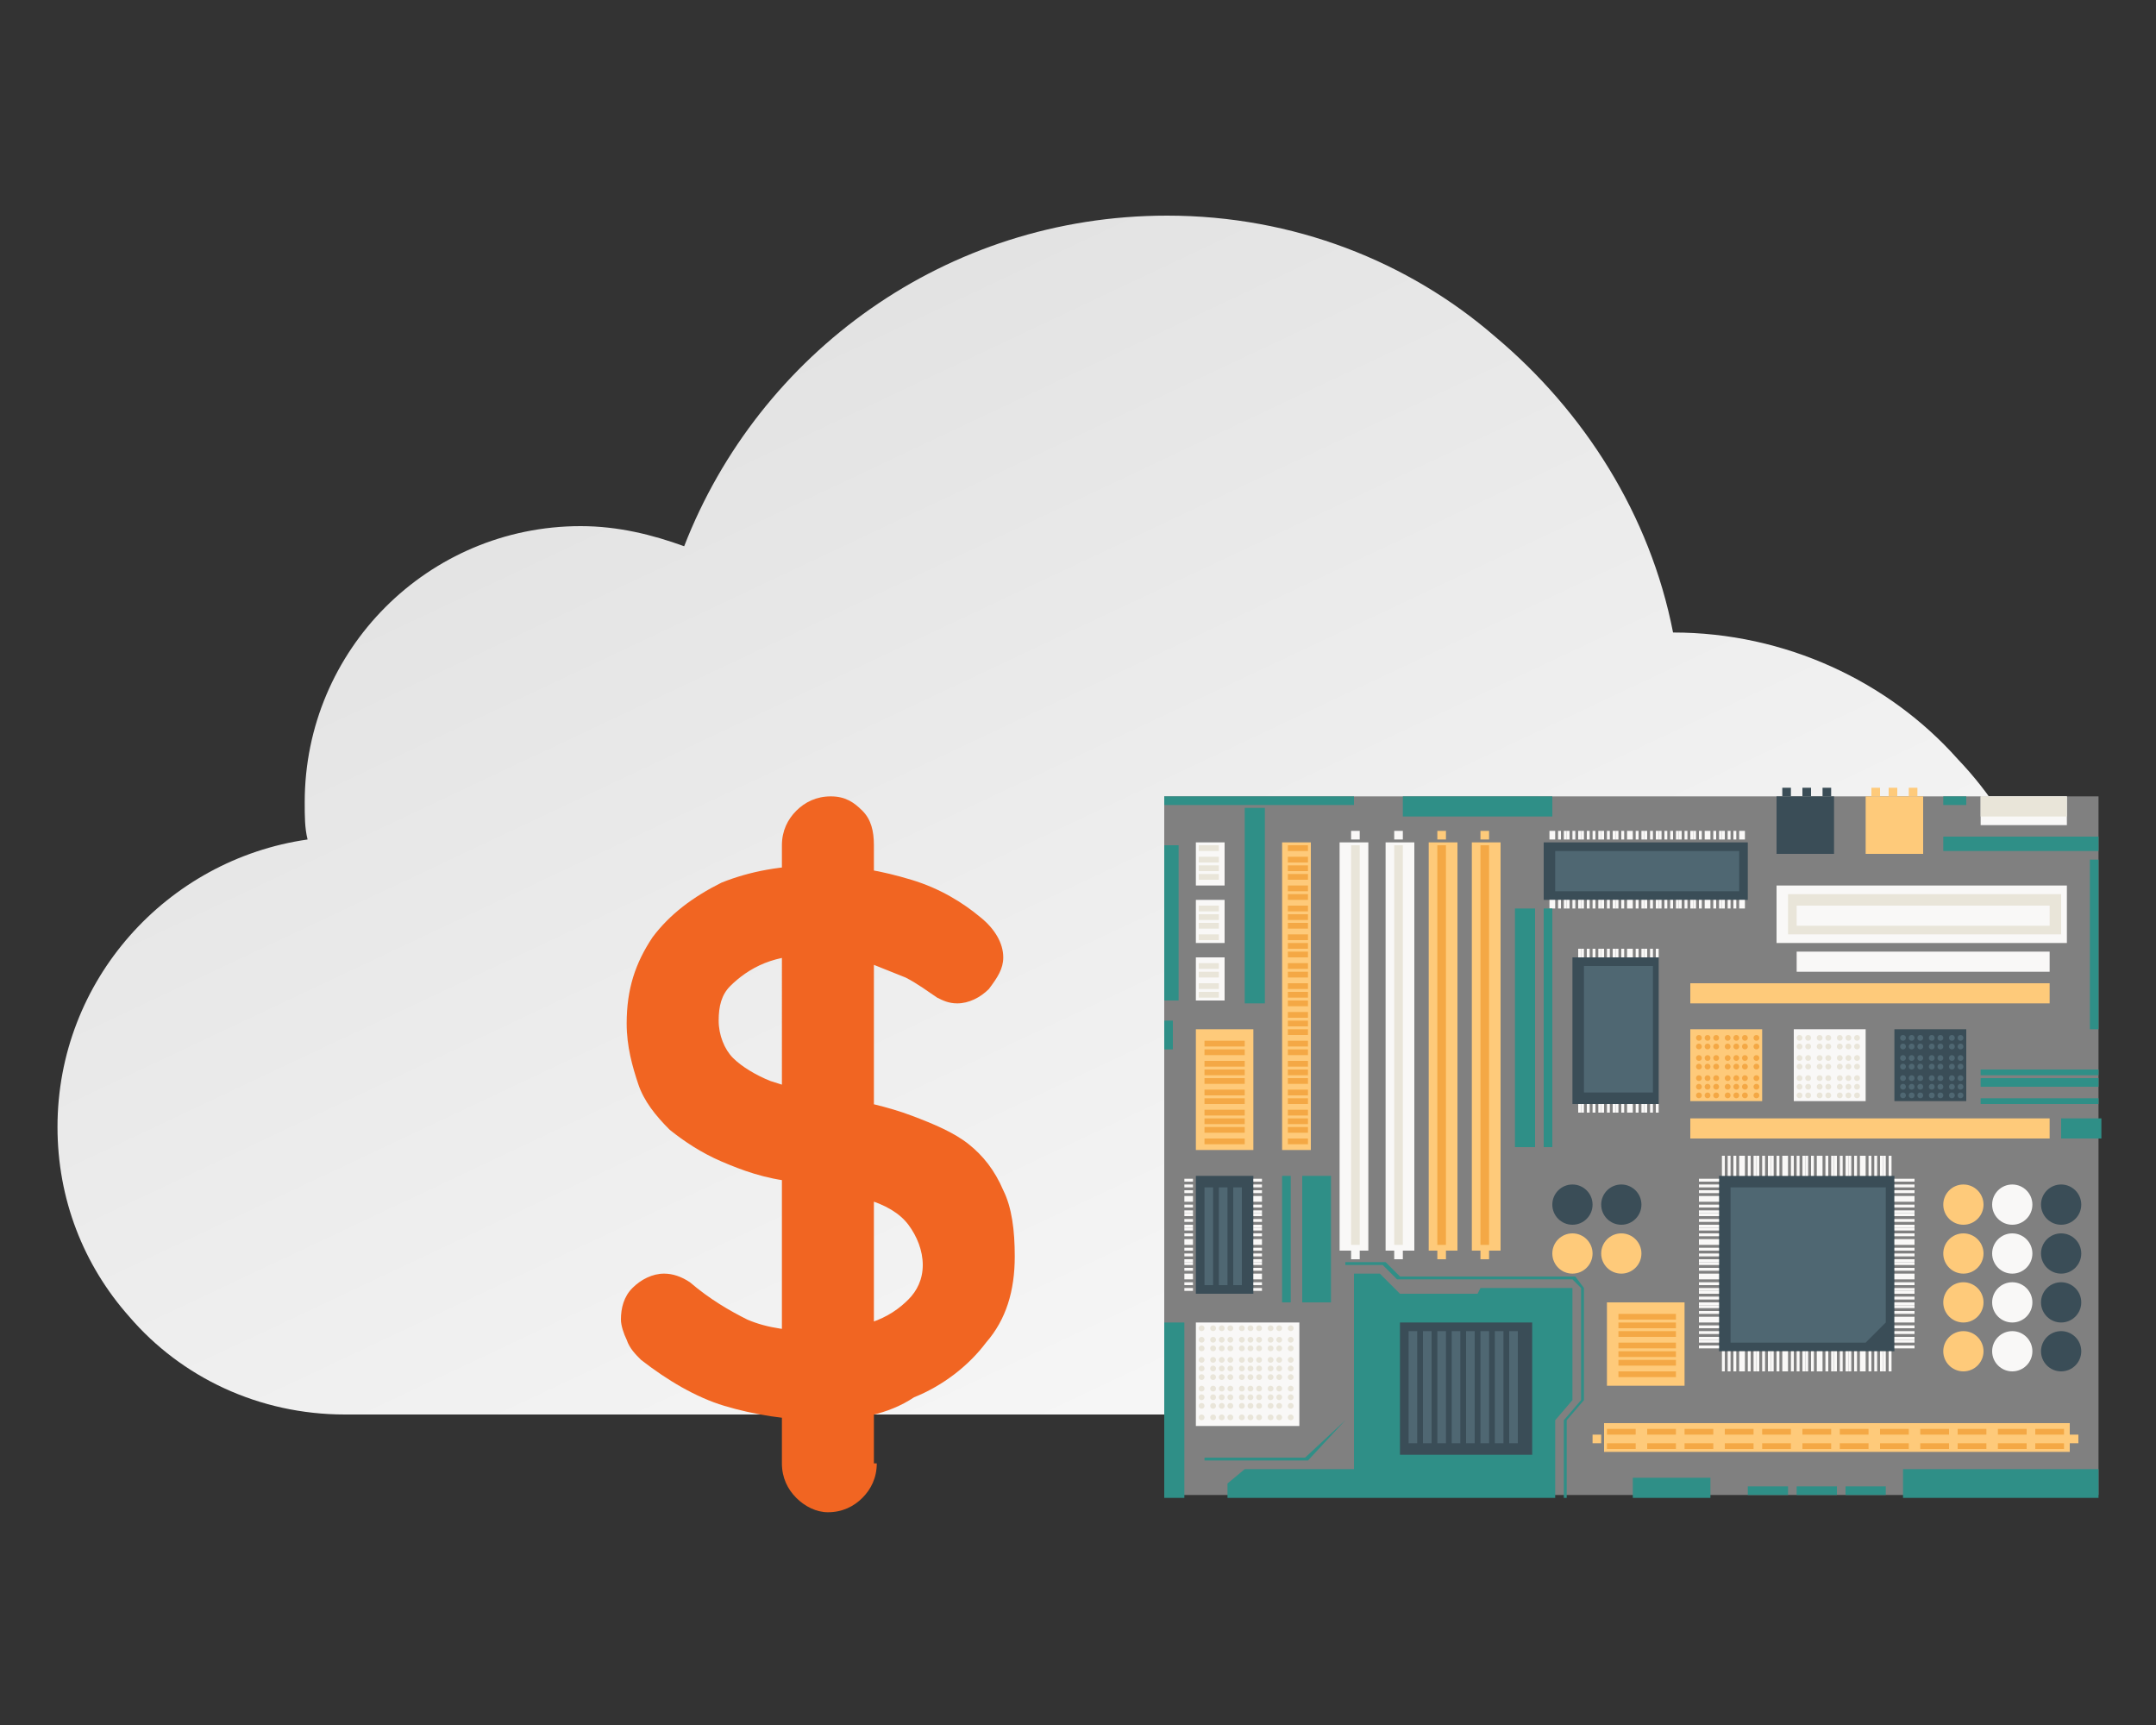 <?xml version="1.0" encoding="utf-8"?>
<!-- Generator: Adobe Illustrator 24.3.0, SVG Export Plug-In . SVG Version: 6.00 Build 0)  -->
<svg version="1.1" id="Layer_1" xmlns="http://www.w3.org/2000/svg" xmlns:xlink="http://www.w3.org/1999/xlink" x="0px" y="0px"
	 viewBox="0 0 75 60" style="enable-background:new 0 0 75 60;" xml:space="preserve">
<rect x="0" y="0" width="75" height="60" fill="#333333" stroke="none"/>
<style type="text/css">
	.st0{fill:url(#SVGID_1_);}
	.st1{fill:#808080;}
	.st2{fill:#3A4D57;}
	.st3{fill:#F9F8F7;}
	.st4{fill:#E9E5D9;}
	.st5{fill:#FECA7A;}
	.st6{fill:#F4A845;}
	.st7{fill:#4F6772;}
	.st8{fill:#2F8F87;}
	.st9{fill:#F16522;}
</style>
<g>
	
		<linearGradient id="SVGID_1_" gradientUnits="userSpaceOnUse" x1="-981.464" y1="-74.549" x2="-916.138" y2="64.047" gradientTransform="matrix(1 0 0 1 965.746 0)">
		<stop  offset="0" style="stop-color:#B3B3B3"/>
		<stop  offset="1" style="stop-color:#FFFFFF"/>
	</linearGradient>
	<path class="st0" d="M58.1,49.2c7.5,0,13.6-6.1,13.6-13.6c0-3.5-1.3-6.8-3.6-9.2c-2.4-2.7-6-4.4-9.9-4.4c-0.8-4.1-3.1-7.7-6.2-10.3
		C49,9.1,45,7.5,40.6,7.5c-7.7,0-14.2,4.8-16.8,11.5c-1.1-0.4-2.3-0.7-3.6-0.7c-5.3,0-9.6,4.3-9.6,9.6c0,0.5,0,0.9,0.1,1.3
		C5.8,29.9,2,34.1,2,39.2c0,2.5,0.9,4.8,2.5,6.6c1.8,2.1,4.5,3.4,7.5,3.4H58.1z"/>
	<g>
		<rect x="40.5" y="27.7" class="st1" width="32.5" height="24.3"/>
		<rect x="41.6" y="40.9" class="st2" width="2" height="4.1"/>
		<rect x="41.6" y="46" class="st3" width="3.6" height="3.6"/>
		<rect x="68.9" y="27.7" class="st3" width="3" height="1"/>
		<rect x="68.9" y="27.7" class="st4" width="3" height="0.7"/>
		<rect x="61.8" y="30.8" class="st3" width="10.1" height="2"/>
		<rect x="62.2" y="31.1" class="st4" width="9.5" height="1.4"/>
		<rect x="62.5" y="31.5" class="st3" width="8.8" height="0.7"/>
		<rect x="62.5" y="33.1" class="st3" width="8.8" height="0.7"/>
		<rect x="58.8" y="34.2" class="st5" width="12.5" height="0.7"/>
		<rect x="58.8" y="38.9" class="st5" width="12.5" height="0.7"/>
		<rect x="59.8" y="40.9" class="st2" width="6.1" height="6.1"/>
		<g>
			<rect x="41.6" y="29.3" class="st3" width="1" height="1.5"/>
			<rect x="41.7" y="29.4" class="st4" width="0.7" height="0.2"/>
			<rect x="41.7" y="29.8" class="st4" width="0.7" height="0.2"/>
			<rect x="41.7" y="30.4" class="st4" width="0.7" height="0.2"/>
			<rect x="41.7" y="30.1" class="st4" width="0.7" height="0.2"/>
		</g>
		<g>
			<rect x="41.6" y="31.3" class="st3" width="1" height="1.5"/>
			<rect x="41.7" y="31.5" class="st4" width="0.7" height="0.2"/>
			<rect x="41.7" y="31.8" class="st4" width="0.7" height="0.2"/>
			<rect x="41.7" y="32.5" class="st4" width="0.7" height="0.2"/>
			<rect x="41.7" y="32.1" class="st4" width="0.7" height="0.2"/>
		</g>
		<g>
			<rect x="41.6" y="33.3" class="st3" width="1" height="1.5"/>
			<rect x="41.7" y="33.5" class="st4" width="0.7" height="0.2"/>
			<rect x="41.7" y="33.8" class="st4" width="0.7" height="0.2"/>
			<rect x="41.7" y="34.5" class="st4" width="0.7" height="0.2"/>
			<rect x="41.7" y="34.2" class="st4" width="0.7" height="0.2"/>
		</g>
		<g>
			<rect x="44.6" y="29.3" class="st5" width="1" height="10.7"/>
			<rect x="44.8" y="29.4" class="st6" width="0.7" height="0.2"/>
			<rect x="44.8" y="29.8" class="st6" width="0.7" height="0.2"/>
			<rect x="44.8" y="30.1" class="st6" width="0.7" height="0.2"/>
			<rect x="44.8" y="30.4" class="st6" width="0.7" height="0.2"/>
			<rect x="44.8" y="30.8" class="st6" width="0.7" height="0.2"/>
			<rect x="44.8" y="31.1" class="st6" width="0.7" height="0.2"/>
			<rect x="44.8" y="31.5" class="st6" width="0.7" height="0.2"/>
			<rect x="44.8" y="31.8" class="st6" width="0.7" height="0.2"/>
			<rect x="44.8" y="32.1" class="st6" width="0.7" height="0.2"/>
			<rect x="44.8" y="32.5" class="st6" width="0.7" height="0.2"/>
			<rect x="44.8" y="32.8" class="st6" width="0.7" height="0.2"/>
			<rect x="44.8" y="33.1" class="st6" width="0.7" height="0.2"/>
			<rect x="44.8" y="33.5" class="st6" width="0.7" height="0.2"/>
			<rect x="44.8" y="33.8" class="st6" width="0.7" height="0.2"/>
			<rect x="44.8" y="34.2" class="st6" width="0.7" height="0.2"/>
			<rect x="44.8" y="34.5" class="st6" width="0.7" height="0.2"/>
			<rect x="44.8" y="34.8" class="st6" width="0.7" height="0.2"/>
			<rect x="44.8" y="35.2" class="st6" width="0.7" height="0.2"/>
			<rect x="44.8" y="35.5" class="st6" width="0.7" height="0.2"/>
			<rect x="44.8" y="35.8" class="st6" width="0.7" height="0.2"/>
			<rect x="44.8" y="36.2" class="st6" width="0.7" height="0.2"/>
			<rect x="44.8" y="36.5" class="st6" width="0.7" height="0.2"/>
			<rect x="44.8" y="36.9" class="st6" width="0.7" height="0.2"/>
			<rect x="44.8" y="37.2" class="st6" width="0.7" height="0.2"/>
			<rect x="44.8" y="37.5" class="st6" width="0.7" height="0.2"/>
			<rect x="44.8" y="37.9" class="st6" width="0.7" height="0.2"/>
			<rect x="44.8" y="38.2" class="st6" width="0.7" height="0.2"/>
			<rect x="44.8" y="38.6" class="st6" width="0.7" height="0.2"/>
			<rect x="44.8" y="38.9" class="st6" width="0.7" height="0.2"/>
			<rect x="44.8" y="39.2" class="st6" width="0.7" height="0.2"/>
			<rect x="44.8" y="39.6" class="st6" width="0.7" height="0.2"/>
		</g>
		<g>
			<rect x="46.6" y="29.3" class="st3" width="1" height="14.2"/>
			<rect x="47" y="29.4" class="st4" width="0.3" height="13.9"/>
			<rect x="47" y="28.9" class="st3" width="0.3" height="0.3"/>
			<rect x="47" y="43.5" class="st3" width="0.3" height="0.3"/>
		</g>
		<g>
			<rect x="48.2" y="29.3" class="st3" width="1" height="14.2"/>
			<rect x="48.5" y="29.4" class="st4" width="0.3" height="13.9"/>
			<rect x="48.5" y="28.9" class="st3" width="0.3" height="0.3"/>
			<rect x="48.5" y="43.5" class="st3" width="0.3" height="0.3"/>
		</g>
		<g>
			<rect x="49.7" y="29.3" class="st5" width="1" height="14.2"/>
			<rect x="50" y="29.4" class="st6" width="0.3" height="13.9"/>
			<rect x="50" y="28.9" class="st5" width="0.3" height="0.3"/>
			<rect x="50" y="43.5" class="st5" width="0.3" height="0.3"/>
		</g>
		<g>
			<rect x="51.2" y="29.3" class="st5" width="1" height="14.2"/>
			<rect x="51.5" y="29.4" class="st6" width="0.3" height="13.9"/>
			<rect x="51.5" y="28.9" class="st5" width="0.3" height="0.3"/>
			<rect x="51.5" y="43.5" class="st5" width="0.3" height="0.3"/>
		</g>
		<g>
			<rect x="53.7" y="29.3" class="st2" width="7.1" height="2"/>
			<rect x="54.1" y="29.6" class="st7" width="6.4" height="1.4"/>
			<g>
				<rect x="53.9" y="28.9" class="st3" width="0.1" height="0.3"/>
			</g>
			<g>
				<rect x="54" y="28.9" class="st3" width="0.1" height="0.3"/>
			</g>
			<g>
				<rect x="54.2" y="28.9" class="st3" width="0.1" height="0.3"/>
			</g>
			<g>
				<rect x="54.4" y="28.9" class="st3" width="0.1" height="0.3"/>
			</g>
			<g>
				<rect x="54.5" y="28.9" class="st3" width="0.1" height="0.3"/>
			</g>
			<g>
				<rect x="54.7" y="28.9" class="st3" width="0.1" height="0.3"/>
			</g>
			<g>
				<rect x="54.9" y="28.9" class="st3" width="0.1" height="0.3"/>
			</g>
			<g>
				<rect x="55" y="28.9" class="st3" width="0.1" height="0.3"/>
			</g>
			<g>
				<rect x="55.2" y="28.9" class="st3" width="0.1" height="0.3"/>
			</g>
			<g>
				<rect x="55.4" y="28.9" class="st3" width="0.1" height="0.3"/>
			</g>
			<g>
				<rect x="55.6" y="28.9" class="st3" width="0.1" height="0.3"/>
			</g>
			<g>
				<rect x="55.7" y="28.9" class="st3" width="0.1" height="0.3"/>
			</g>
			<g>
				<rect x="55.9" y="28.9" class="st3" width="0.1" height="0.3"/>
			</g>
			<g>
				<rect x="56.1" y="28.9" class="st3" width="0.1" height="0.3"/>
			</g>
			<g>
				<rect x="56.2" y="28.9" class="st3" width="0.1" height="0.3"/>
			</g>
			<g>
				<rect x="56.4" y="28.9" class="st3" width="0.1" height="0.3"/>
			</g>
			<g>
				<rect x="56.6" y="28.9" class="st3" width="0.1" height="0.3"/>
			</g>
			<g>
				<rect x="56.7" y="28.9" class="st3" width="0.1" height="0.3"/>
			</g>
			<g>
				<rect x="56.9" y="28.9" class="st3" width="0.1" height="0.3"/>
			</g>
			<g>
				<rect x="57.1" y="28.9" class="st3" width="0.1" height="0.3"/>
			</g>
			<g>
				<rect x="57.2" y="28.9" class="st3" width="0.1" height="0.3"/>
			</g>
			<g>
				<rect x="57.4" y="28.9" class="st3" width="0.1" height="0.3"/>
			</g>
			<g>
				<rect x="57.6" y="28.9" class="st3" width="0.1" height="0.3"/>
			</g>
			<g>
				<rect x="57.7" y="28.9" class="st3" width="0.1" height="0.3"/>
			</g>
			<g>
				<rect x="57.9" y="28.9" class="st3" width="0.1" height="0.3"/>
			</g>
			<g>
				<rect x="58.1" y="28.9" class="st3" width="0.1" height="0.3"/>
			</g>
			<g>
				<rect x="58.3" y="28.9" class="st3" width="0.1" height="0.3"/>
			</g>
			<g>
				<rect x="58.4" y="28.9" class="st3" width="0.1" height="0.3"/>
			</g>
			<g>
				<rect x="58.6" y="28.9" class="st3" width="0.1" height="0.3"/>
			</g>
			<g>
				<rect x="58.8" y="28.9" class="st3" width="0.1" height="0.3"/>
			</g>
			<g>
				<rect x="58.9" y="28.9" class="st3" width="0.1" height="0.3"/>
			</g>
			<g>
				<rect x="59.1" y="28.9" class="st3" width="0.1" height="0.3"/>
			</g>
			<g>
				<rect x="59.3" y="28.9" class="st3" width="0.1" height="0.3"/>
			</g>
			<g>
				<rect x="59.4" y="28.9" class="st3" width="0.1" height="0.3"/>
			</g>
			<g>
				<rect x="59.6" y="28.9" class="st3" width="0.1" height="0.3"/>
			</g>
			<g>
				<rect x="59.8" y="28.9" class="st3" width="0.1" height="0.3"/>
			</g>
			<g>
				<rect x="59.9" y="28.9" class="st3" width="0.1" height="0.3"/>
			</g>
			<g>
				<rect x="60.1" y="28.9" class="st3" width="0.1" height="0.3"/>
			</g>
			<g>
				<rect x="60.3" y="28.9" class="st3" width="0.1" height="0.3"/>
			</g>
			<g>
				<rect x="60.5" y="28.9" class="st3" width="0.1" height="0.3"/>
			</g>
			<g>
				<rect x="60.6" y="28.9" class="st3" width="0.1" height="0.3"/>
			</g>
			<g>
				<rect x="53.9" y="31.3" class="st3" width="0.1" height="0.3"/>
			</g>
			<g>
				<rect x="54" y="31.3" class="st3" width="0.1" height="0.3"/>
			</g>
			<g>
				<rect x="54.2" y="31.3" class="st3" width="0.1" height="0.3"/>
			</g>
			<g>
				<rect x="54.4" y="31.3" class="st3" width="0.1" height="0.3"/>
			</g>
			<g>
				<rect x="54.5" y="31.3" class="st3" width="0.1" height="0.3"/>
			</g>
			<g>
				<rect x="54.7" y="31.3" class="st3" width="0.1" height="0.3"/>
			</g>
			<g>
				<rect x="54.9" y="31.3" class="st3" width="0.1" height="0.3"/>
			</g>
			<g>
				<rect x="55" y="31.3" class="st3" width="0.1" height="0.3"/>
			</g>
			<g>
				<rect x="55.2" y="31.3" class="st3" width="0.1" height="0.3"/>
			</g>
			<g>
				<rect x="55.4" y="31.3" class="st3" width="0.1" height="0.3"/>
			</g>
			<g>
				<rect x="55.6" y="31.3" class="st3" width="0.1" height="0.3"/>
			</g>
			<g>
				<rect x="55.7" y="31.3" class="st3" width="0.1" height="0.3"/>
			</g>
			<g>
				<rect x="55.9" y="31.3" class="st3" width="0.1" height="0.3"/>
			</g>
			<g>
				<rect x="56.1" y="31.3" class="st3" width="0.1" height="0.3"/>
			</g>
			<g>
				<rect x="56.2" y="31.3" class="st3" width="0.1" height="0.3"/>
			</g>
			<g>
				<rect x="56.4" y="31.3" class="st3" width="0.1" height="0.3"/>
			</g>
			<g>
				<rect x="56.6" y="31.3" class="st3" width="0.1" height="0.3"/>
			</g>
			<g>
				<rect x="56.7" y="31.3" class="st3" width="0.1" height="0.3"/>
			</g>
			<g>
				<rect x="56.9" y="31.3" class="st3" width="0.1" height="0.3"/>
			</g>
			<g>
				<rect x="57.1" y="31.3" class="st3" width="0.1" height="0.3"/>
			</g>
			<g>
				<rect x="57.2" y="31.3" class="st3" width="0.1" height="0.3"/>
			</g>
			<g>
				<rect x="57.4" y="31.3" class="st3" width="0.1" height="0.3"/>
			</g>
			<g>
				<rect x="57.6" y="31.3" class="st3" width="0.1" height="0.3"/>
			</g>
			<g>
				<rect x="57.7" y="31.3" class="st3" width="0.1" height="0.3"/>
			</g>
			<g>
				<rect x="57.9" y="31.3" class="st3" width="0.1" height="0.3"/>
			</g>
			<g>
				<rect x="58.1" y="31.3" class="st3" width="0.1" height="0.3"/>
			</g>
			<g>
				<rect x="58.3" y="31.3" class="st3" width="0.1" height="0.3"/>
			</g>
			<g>
				<rect x="58.4" y="31.3" class="st3" width="0.1" height="0.3"/>
			</g>
			<g>
				<rect x="58.6" y="31.3" class="st3" width="0.1" height="0.3"/>
			</g>
			<g>
				<rect x="58.8" y="31.3" class="st3" width="0.1" height="0.3"/>
			</g>
			<g>
				<rect x="58.9" y="31.3" class="st3" width="0.1" height="0.3"/>
			</g>
			<g>
				<rect x="59.1" y="31.3" class="st3" width="0.1" height="0.3"/>
			</g>
			<g>
				<rect x="59.3" y="31.3" class="st3" width="0.1" height="0.3"/>
			</g>
			<g>
				<rect x="59.4" y="31.3" class="st3" width="0.1" height="0.3"/>
			</g>
			<g>
				<rect x="59.6" y="31.3" class="st3" width="0.1" height="0.3"/>
			</g>
			<g>
				<rect x="59.8" y="31.3" class="st3" width="0.1" height="0.3"/>
			</g>
			<g>
				<rect x="59.9" y="31.3" class="st3" width="0.1" height="0.3"/>
			</g>
			<g>
				<rect x="60.1" y="31.3" class="st3" width="0.1" height="0.3"/>
			</g>
			<g>
				<rect x="60.3" y="31.3" class="st3" width="0.1" height="0.3"/>
			</g>
			<g>
				<rect x="60.5" y="31.3" class="st3" width="0.1" height="0.3"/>
			</g>
			<g>
				<rect x="60.6" y="31.3" class="st3" width="0.1" height="0.3"/>
			</g>
		</g>
		<g>
			<rect x="54.7" y="33.3" class="st2" width="3" height="5.1"/>
			<rect x="55.1" y="33.6" class="st7" width="2.4" height="4.4"/>
			<g>
				<rect x="54.9" y="33" class="st3" width="0.1" height="0.3"/>
			</g>
			<g>
				<rect x="55" y="33" class="st3" width="0.1" height="0.3"/>
			</g>
			<g>
				<rect x="55.2" y="33" class="st3" width="0.1" height="0.3"/>
			</g>
			<g>
				<rect x="55.4" y="33" class="st3" width="0.1" height="0.3"/>
			</g>
			<g>
				<rect x="55.6" y="33" class="st3" width="0.1" height="0.3"/>
			</g>
			<g>
				<rect x="55.7" y="33" class="st3" width="0.1" height="0.3"/>
			</g>
			<g>
				<rect x="55.9" y="33" class="st3" width="0.1" height="0.3"/>
			</g>
			<g>
				<rect x="56.1" y="33" class="st3" width="0.1" height="0.3"/>
			</g>
			<g>
				<rect x="56.2" y="33" class="st3" width="0.1" height="0.3"/>
			</g>
			<g>
				<rect x="56.4" y="33" class="st3" width="0.1" height="0.3"/>
			</g>
			<g>
				<rect x="56.6" y="33" class="st3" width="0.1" height="0.3"/>
			</g>
			<g>
				<rect x="56.7" y="33" class="st3" width="0.1" height="0.3"/>
			</g>
			<g>
				<rect x="56.9" y="33" class="st3" width="0.1" height="0.3"/>
			</g>
			<g>
				<rect x="57.1" y="33" class="st3" width="0.1" height="0.3"/>
			</g>
			<g>
				<rect x="57.2" y="33" class="st3" width="0.1" height="0.3"/>
			</g>
			<g>
				<rect x="57.4" y="33" class="st3" width="0.1" height="0.3"/>
			</g>
			<g>
				<rect x="57.6" y="33" class="st3" width="0.1" height="0.3"/>
			</g>
			<g>
				<rect x="54.9" y="38.4" class="st3" width="0.1" height="0.3"/>
			</g>
			<g>
				<rect x="55" y="38.4" class="st3" width="0.1" height="0.3"/>
			</g>
			<g>
				<rect x="55.2" y="38.4" class="st3" width="0.1" height="0.3"/>
			</g>
			<g>
				<rect x="55.4" y="38.4" class="st3" width="0.1" height="0.3"/>
			</g>
			<g>
				<rect x="55.6" y="38.4" class="st3" width="0.1" height="0.3"/>
			</g>
			<g>
				<rect x="55.7" y="38.4" class="st3" width="0.1" height="0.3"/>
			</g>
			<g>
				<rect x="55.9" y="38.4" class="st3" width="0.1" height="0.3"/>
			</g>
			<g>
				<rect x="56.1" y="38.4" class="st3" width="0.1" height="0.3"/>
			</g>
			<g>
				<rect x="56.2" y="38.4" class="st3" width="0.1" height="0.3"/>
			</g>
			<g>
				<rect x="56.4" y="38.4" class="st3" width="0.1" height="0.3"/>
			</g>
			<g>
				<rect x="56.6" y="38.4" class="st3" width="0.1" height="0.3"/>
			</g>
			<g>
				<rect x="56.7" y="38.4" class="st3" width="0.1" height="0.3"/>
			</g>
			<g>
				<rect x="56.9" y="38.4" class="st3" width="0.1" height="0.3"/>
			</g>
			<g>
				<rect x="57.1" y="38.4" class="st3" width="0.1" height="0.3"/>
			</g>
			<g>
				<rect x="57.2" y="38.4" class="st3" width="0.1" height="0.3"/>
			</g>
			<g>
				<rect x="57.4" y="38.4" class="st3" width="0.1" height="0.3"/>
			</g>
			<g>
				<rect x="57.6" y="38.4" class="st3" width="0.1" height="0.3"/>
			</g>
		</g>
		<g>
			<rect x="58.8" y="35.8" class="st5" width="2.5" height="2.5"/>
			<circle class="st6" cx="59.1" cy="36.1" r="0.1"/>
			<circle class="st6" cx="59.4" cy="36.1" r="0.1"/>
			<circle class="st6" cx="59.7" cy="36.1" r="0.1"/>
			<circle class="st6" cx="60.1" cy="36.1" r="0.1"/>
			<circle class="st6" cx="60.4" cy="36.1" r="0.1"/>
			<circle class="st6" cx="60.7" cy="36.1" r="0.1"/>
			<circle class="st6" cx="61.1" cy="36.1" r="0.1"/>
			<circle class="st6" cx="59.1" cy="36.4" r="0.1"/>
			<circle class="st6" cx="59.4" cy="36.4" r="0.1"/>
			<circle class="st6" cx="59.7" cy="36.4" r="0.1"/>
			<circle class="st6" cx="60.1" cy="36.4" r="0.1"/>
			<circle class="st6" cx="60.4" cy="36.4" r="0.1"/>
			<circle class="st6" cx="60.7" cy="36.4" r="0.1"/>
			<circle class="st6" cx="61.1" cy="36.4" r="0.1"/>
			<circle class="st6" cx="59.1" cy="36.8" r="0.1"/>
			<circle class="st6" cx="59.4" cy="36.8" r="0.1"/>
			<circle class="st6" cx="59.7" cy="36.8" r="0.1"/>
			<circle class="st6" cx="60.1" cy="36.8" r="0.1"/>
			<circle class="st6" cx="60.4" cy="36.8" r="0.1"/>
			<circle class="st6" cx="60.7" cy="36.8" r="0.1"/>
			<circle class="st6" cx="61.1" cy="36.8" r="0.1"/>
			<circle class="st6" cx="59.1" cy="37.1" r="0.1"/>
			<circle class="st6" cx="59.4" cy="37.1" r="0.1"/>
			<circle class="st6" cx="59.7" cy="37.1" r="0.1"/>
			<circle class="st6" cx="60.1" cy="37.1" r="0.1"/>
			<circle class="st6" cx="60.4" cy="37.1" r="0.1"/>
			<circle class="st6" cx="60.7" cy="37.1" r="0.1"/>
			<circle class="st6" cx="61.1" cy="37.1" r="0.1"/>
			<circle class="st6" cx="59.1" cy="37.5" r="0.1"/>
			<circle class="st6" cx="59.4" cy="37.5" r="0.1"/>
			<circle class="st6" cx="59.7" cy="37.5" r="0.1"/>
			<circle class="st6" cx="60.1" cy="37.5" r="0.1"/>
			<circle class="st6" cx="60.4" cy="37.5" r="0.1"/>
			<circle class="st6" cx="60.7" cy="37.5" r="0.1"/>
			<circle class="st6" cx="61.1" cy="37.5" r="0.1"/>
			<circle class="st6" cx="59.1" cy="37.8" r="0.1"/>
			<circle class="st6" cx="59.4" cy="37.8" r="0.1"/>
			<circle class="st6" cx="59.7" cy="37.8" r="0.1"/>
			<circle class="st6" cx="60.1" cy="37.8" r="0.1"/>
			<circle class="st6" cx="60.4" cy="37.8" r="0.1"/>
			<circle class="st6" cx="60.7" cy="37.8" r="0.1"/>
			<circle class="st6" cx="61.1" cy="37.8" r="0.1"/>
			<circle class="st6" cx="59.1" cy="38.1" r="0.1"/>
			<circle class="st6" cx="59.4" cy="38.1" r="0.1"/>
			<circle class="st6" cx="59.7" cy="38.1" r="0.1"/>
			<circle class="st6" cx="60.1" cy="38.1" r="0.1"/>
			<circle class="st6" cx="60.4" cy="38.1" r="0.1"/>
			<circle class="st6" cx="60.7" cy="38.1" r="0.1"/>
			<circle class="st6" cx="61.1" cy="38.1" r="0.1"/>
		</g>
		<g>
			<rect x="62.4" y="35.8" class="st3" width="2.5" height="2.5"/>
			<circle class="st4" cx="62.6" cy="36.1" r="0.1"/>
			<circle class="st4" cx="62.9" cy="36.1" r="0.1"/>
			<circle class="st4" cx="63.3" cy="36.1" r="0.1"/>
			<circle class="st4" cx="63.6" cy="36.1" r="0.1"/>
			<circle class="st4" cx="64" cy="36.1" r="0.1"/>
			<circle class="st4" cx="64.3" cy="36.1" r="0.1"/>
			<circle class="st4" cx="64.6" cy="36.1" r="0.1"/>
			<circle class="st4" cx="62.6" cy="36.4" r="0.1"/>
			<circle class="st4" cx="62.9" cy="36.4" r="0.1"/>
			<circle class="st4" cx="63.3" cy="36.4" r="0.1"/>
			<circle class="st4" cx="63.6" cy="36.4" r="0.1"/>
			<circle class="st4" cx="64" cy="36.4" r="0.1"/>
			<circle class="st4" cx="64.3" cy="36.4" r="0.1"/>
			<circle class="st4" cx="64.6" cy="36.4" r="0.1"/>
			<circle class="st4" cx="62.6" cy="36.8" r="0.1"/>
			<circle class="st4" cx="62.9" cy="36.8" r="0.1"/>
			<circle class="st4" cx="63.3" cy="36.8" r="0.1"/>
			<circle class="st4" cx="63.6" cy="36.8" r="0.1"/>
			<circle class="st4" cx="64" cy="36.8" r="0.1"/>
			<circle class="st4" cx="64.3" cy="36.8" r="0.1"/>
			<circle class="st4" cx="64.6" cy="36.8" r="0.1"/>
			<circle class="st4" cx="62.6" cy="37.1" r="0.1"/>
			<circle class="st4" cx="62.9" cy="37.1" r="0.1"/>
			<circle class="st4" cx="63.3" cy="37.1" r="0.1"/>
			<circle class="st4" cx="63.6" cy="37.1" r="0.1"/>
			<circle class="st4" cx="64" cy="37.1" r="0.1"/>
			<circle class="st4" cx="64.3" cy="37.1" r="0.1"/>
			<circle class="st4" cx="64.6" cy="37.1" r="0.1"/>
			<circle class="st4" cx="62.6" cy="37.5" r="0.1"/>
			<circle class="st4" cx="62.9" cy="37.5" r="0.1"/>
			<circle class="st4" cx="63.3" cy="37.5" r="0.1"/>
			<circle class="st4" cx="63.6" cy="37.5" r="0.1"/>
			<circle class="st4" cx="64" cy="37.5" r="0.1"/>
			<circle class="st4" cx="64.3" cy="37.5" r="0.1"/>
			<circle class="st4" cx="64.6" cy="37.5" r="0.1"/>
			<circle class="st4" cx="62.6" cy="37.8" r="0.1"/>
			<circle class="st4" cx="62.9" cy="37.8" r="0.1"/>
			<circle class="st4" cx="63.3" cy="37.8" r="0.1"/>
			<circle class="st4" cx="63.6" cy="37.8" r="0.1"/>
			<circle class="st4" cx="64" cy="37.8" r="0.1"/>
			<circle class="st4" cx="64.3" cy="37.8" r="0.1"/>
			<circle class="st4" cx="64.6" cy="37.8" r="0.1"/>
			<circle class="st4" cx="62.6" cy="38.1" r="0.1"/>
			<circle class="st4" cx="62.9" cy="38.1" r="0.1"/>
			<circle class="st4" cx="63.3" cy="38.1" r="0.1"/>
			<circle class="st4" cx="63.6" cy="38.1" r="0.1"/>
			<circle class="st4" cx="64" cy="38.1" r="0.1"/>
			<circle class="st4" cx="64.3" cy="38.1" r="0.1"/>
			<circle class="st4" cx="64.6" cy="38.1" r="0.1"/>
		</g>
		<g>
			<rect x="65.9" y="35.8" class="st2" width="2.5" height="2.5"/>
			<circle class="st7" cx="66.2" cy="36.1" r="0.1"/>
			<circle class="st7" cx="66.5" cy="36.1" r="0.1"/>
			<circle class="st7" cx="66.8" cy="36.1" r="0.1"/>
			<circle class="st7" cx="67.2" cy="36.1" r="0.1"/>
			<circle class="st7" cx="67.5" cy="36.1" r="0.1"/>
			<circle class="st7" cx="67.9" cy="36.1" r="0.1"/>
			<circle class="st7" cx="68.2" cy="36.1" r="0.1"/>
			<circle class="st7" cx="66.2" cy="36.4" r="0.1"/>
			<circle class="st7" cx="66.5" cy="36.4" r="0.1"/>
			<circle class="st7" cx="66.8" cy="36.4" r="0.1"/>
			<circle class="st7" cx="67.2" cy="36.4" r="0.1"/>
			<circle class="st7" cx="67.5" cy="36.4" r="0.1"/>
			<circle class="st7" cx="67.9" cy="36.4" r="0.1"/>
			<circle class="st7" cx="68.2" cy="36.4" r="0.1"/>
			<circle class="st7" cx="66.2" cy="36.8" r="0.1"/>
			<circle class="st7" cx="66.5" cy="36.8" r="0.1"/>
			<circle class="st7" cx="66.8" cy="36.8" r="0.1"/>
			<circle class="st7" cx="67.2" cy="36.8" r="0.1"/>
			<circle class="st7" cx="67.5" cy="36.8" r="0.1"/>
			<circle class="st7" cx="67.9" cy="36.8" r="0.1"/>
			<circle class="st7" cx="68.2" cy="36.8" r="0.1"/>
			<circle class="st7" cx="66.2" cy="37.1" r="0.1"/>
			<circle class="st7" cx="66.5" cy="37.1" r="0.1"/>
			<circle class="st7" cx="66.8" cy="37.1" r="0.1"/>
			<circle class="st7" cx="67.2" cy="37.1" r="0.1"/>
			<circle class="st7" cx="67.5" cy="37.1" r="0.1"/>
			<circle class="st7" cx="67.9" cy="37.1" r="0.1"/>
			<circle class="st7" cx="68.2" cy="37.1" r="0.1"/>
			<circle class="st7" cx="66.2" cy="37.5" r="0.1"/>
			<circle class="st7" cx="66.5" cy="37.5" r="0.1"/>
			<circle class="st7" cx="66.8" cy="37.5" r="0.1"/>
			<circle class="st7" cx="67.2" cy="37.5" r="0.1"/>
			<circle class="st7" cx="67.5" cy="37.5" r="0.1"/>
			<circle class="st7" cx="67.9" cy="37.5" r="0.1"/>
			<circle class="st7" cx="68.2" cy="37.5" r="0.1"/>
			<circle class="st7" cx="66.2" cy="37.8" r="0.1"/>
			<circle class="st7" cx="66.5" cy="37.8" r="0.1"/>
			<circle class="st7" cx="66.8" cy="37.8" r="0.1"/>
			<circle class="st7" cx="67.2" cy="37.8" r="0.1"/>
			<circle class="st7" cx="67.5" cy="37.8" r="0.1"/>
			<circle class="st7" cx="67.9" cy="37.8" r="0.1"/>
			<circle class="st7" cx="68.2" cy="37.8" r="0.1"/>
			<circle class="st7" cx="66.2" cy="38.1" r="0.1"/>
			<circle class="st7" cx="66.5" cy="38.1" r="0.1"/>
			<circle class="st7" cx="66.8" cy="38.1" r="0.1"/>
			<circle class="st7" cx="67.2" cy="38.1" r="0.1"/>
			<circle class="st7" cx="67.5" cy="38.1" r="0.1"/>
			<circle class="st7" cx="67.9" cy="38.1" r="0.1"/>
			<circle class="st7" cx="68.2" cy="38.1" r="0.1"/>
		</g>
		<polygon class="st7" points="60.2,41.3 60.2,46.7 64.9,46.7 65.6,46 65.6,41.3 		"/>
		<g>
			<g>
				<rect x="59.9" y="40.2" class="st3" width="0.1" height="0.7"/>
			</g>
			<g>
				<rect x="60.1" y="40.2" class="st3" width="0.1" height="0.7"/>
			</g>
			<g>
				<rect x="60.3" y="40.2" class="st3" width="0.1" height="0.7"/>
			</g>
			<g>
				<rect x="60.5" y="40.2" class="st3" width="0.1" height="0.7"/>
			</g>
			<g>
				<rect x="60.6" y="40.2" class="st3" width="0.1" height="0.7"/>
			</g>
			<g>
				<rect x="60.8" y="40.2" class="st3" width="0.1" height="0.7"/>
			</g>
			<g>
				<rect x="61" y="40.2" class="st3" width="0.1" height="0.7"/>
			</g>
			<g>
				<rect x="61.1" y="40.2" class="st3" width="0.1" height="0.7"/>
			</g>
			<g>
				<rect x="61.3" y="40.2" class="st3" width="0.1" height="0.7"/>
			</g>
			<g>
				<rect x="61.5" y="40.2" class="st3" width="0.1" height="0.7"/>
			</g>
			<g>
				<rect x="61.6" y="40.2" class="st3" width="0.1" height="0.7"/>
			</g>
			<g>
				<rect x="61.8" y="40.2" class="st3" width="0.1" height="0.7"/>
			</g>
			<g>
				<rect x="62" y="40.2" class="st3" width="0.1" height="0.7"/>
			</g>
			<g>
				<rect x="62.1" y="40.2" class="st3" width="0.1" height="0.7"/>
			</g>
			<g>
				<rect x="62.3" y="40.2" class="st3" width="0.1" height="0.7"/>
			</g>
			<g>
				<rect x="62.5" y="40.2" class="st3" width="0.1" height="0.7"/>
			</g>
			<g>
				<rect x="62.7" y="40.2" class="st3" width="0.1" height="0.7"/>
			</g>
			<g>
				<rect x="62.8" y="40.2" class="st3" width="0.1" height="0.7"/>
			</g>
			<g>
				<rect x="63" y="40.2" class="st3" width="0.1" height="0.7"/>
			</g>
			<g>
				<rect x="63.2" y="40.2" class="st3" width="0.1" height="0.7"/>
			</g>
			<g>
				<rect x="63.3" y="40.2" class="st3" width="0.1" height="0.7"/>
			</g>
			<g>
				<rect x="63.5" y="40.2" class="st3" width="0.1" height="0.7"/>
			</g>
			<g>
				<rect x="63.7" y="40.2" class="st3" width="0.1" height="0.7"/>
			</g>
			<g>
				<rect x="63.8" y="40.2" class="st3" width="0.1" height="0.7"/>
			</g>
			<g>
				<rect x="64" y="40.2" class="st3" width="0.1" height="0.7"/>
			</g>
			<g>
				<rect x="64.2" y="40.2" class="st3" width="0.1" height="0.7"/>
			</g>
			<g>
				<rect x="64.3" y="40.2" class="st3" width="0.1" height="0.7"/>
			</g>
			<g>
				<rect x="64.5" y="40.2" class="st3" width="0.1" height="0.7"/>
			</g>
			<g>
				<rect x="64.7" y="40.2" class="st3" width="0.1" height="0.7"/>
			</g>
			<g>
				<rect x="64.8" y="40.2" class="st3" width="0.1" height="0.7"/>
			</g>
			<g>
				<rect x="65" y="40.2" class="st3" width="0.1" height="0.7"/>
			</g>
			<g>
				<rect x="65.2" y="40.2" class="st3" width="0.1" height="0.7"/>
			</g>
			<g>
				<rect x="65.4" y="40.2" class="st3" width="0.1" height="0.7"/>
			</g>
			<g>
				<rect x="65.5" y="40.2" class="st3" width="0.1" height="0.7"/>
			</g>
			<g>
				<rect x="65.7" y="40.2" class="st3" width="0.1" height="0.7"/>
			</g>
		</g>
		<g>
			<g>
				<rect x="59.9" y="47" class="st3" width="0.1" height="0.7"/>
			</g>
			<g>
				<rect x="60.1" y="47" class="st3" width="0.1" height="0.7"/>
			</g>
			<g>
				<rect x="60.3" y="47" class="st3" width="0.1" height="0.7"/>
			</g>
			<g>
				<rect x="60.5" y="47" class="st3" width="0.1" height="0.7"/>
			</g>
			<g>
				<rect x="60.6" y="47" class="st3" width="0.1" height="0.7"/>
			</g>
			<g>
				<rect x="60.8" y="47" class="st3" width="0.1" height="0.7"/>
			</g>
			<g>
				<rect x="61" y="47" class="st3" width="0.1" height="0.7"/>
			</g>
			<g>
				<rect x="61.1" y="47" class="st3" width="0.1" height="0.7"/>
			</g>
			<g>
				<rect x="61.3" y="47" class="st3" width="0.1" height="0.7"/>
			</g>
			<g>
				<rect x="61.5" y="47" class="st3" width="0.1" height="0.7"/>
			</g>
			<g>
				<rect x="61.6" y="47" class="st3" width="0.1" height="0.7"/>
			</g>
			<g>
				<rect x="61.8" y="47" class="st3" width="0.1" height="0.7"/>
			</g>
			<g>
				<rect x="62" y="47" class="st3" width="0.1" height="0.7"/>
			</g>
			<g>
				<rect x="62.1" y="47" class="st3" width="0.1" height="0.7"/>
			</g>
			<g>
				<rect x="62.3" y="47" class="st3" width="0.1" height="0.7"/>
			</g>
			<g>
				<rect x="62.5" y="47" class="st3" width="0.1" height="0.7"/>
			</g>
			<g>
				<rect x="62.7" y="47" class="st3" width="0.1" height="0.7"/>
			</g>
			<g>
				<rect x="62.8" y="47" class="st3" width="0.1" height="0.7"/>
			</g>
			<g>
				<rect x="63" y="47" class="st3" width="0.1" height="0.7"/>
			</g>
			<g>
				<rect x="63.2" y="47" class="st3" width="0.1" height="0.7"/>
			</g>
			<g>
				<rect x="63.3" y="47" class="st3" width="0.1" height="0.7"/>
			</g>
			<g>
				<rect x="63.5" y="47" class="st3" width="0.1" height="0.7"/>
			</g>
			<g>
				<rect x="63.7" y="47" class="st3" width="0.1" height="0.7"/>
			</g>
			<g>
				<rect x="63.8" y="47" class="st3" width="0.1" height="0.7"/>
			</g>
			<g>
				<rect x="64" y="47" class="st3" width="0.1" height="0.7"/>
			</g>
			<g>
				<rect x="64.2" y="47" class="st3" width="0.1" height="0.7"/>
			</g>
			<g>
				<rect x="64.3" y="47" class="st3" width="0.1" height="0.7"/>
			</g>
			<g>
				<rect x="64.5" y="47" class="st3" width="0.1" height="0.7"/>
			</g>
			<g>
				<rect x="64.7" y="47" class="st3" width="0.1" height="0.7"/>
			</g>
			<g>
				<rect x="64.8" y="47" class="st3" width="0.1" height="0.7"/>
			</g>
			<g>
				<rect x="65" y="47" class="st3" width="0.1" height="0.7"/>
			</g>
			<g>
				<rect x="65.2" y="47" class="st3" width="0.1" height="0.7"/>
			</g>
			<g>
				<rect x="65.4" y="47" class="st3" width="0.1" height="0.7"/>
			</g>
			<g>
				<rect x="65.5" y="47" class="st3" width="0.1" height="0.7"/>
			</g>
			<g>
				<rect x="65.7" y="47" class="st3" width="0.1" height="0.7"/>
			</g>
		</g>
		<g>
			<g>
				<rect x="65.9" y="41" class="st3" width="0.7" height="0.1"/>
			</g>
			<g>
				<rect x="65.9" y="41.2" class="st3" width="0.7" height="0.1"/>
			</g>
			<g>
				<rect x="65.9" y="41.4" class="st3" width="0.7" height="0.1"/>
			</g>
			<g>
				<rect x="65.9" y="41.6" class="st3" width="0.7" height="0.1"/>
			</g>
			<g>
				<rect x="65.9" y="41.7" class="st3" width="0.7" height="0.1"/>
			</g>
			<g>
				<rect x="65.9" y="41.9" class="st3" width="0.7" height="0.1"/>
			</g>
			<g>
				<rect x="65.9" y="42.1" class="st3" width="0.7" height="0.1"/>
			</g>
			<g>
				<rect x="65.9" y="42.2" class="st3" width="0.7" height="0.1"/>
			</g>
			<g>
				<rect x="65.9" y="42.4" class="st3" width="0.7" height="0.1"/>
			</g>
			<g>
				<rect x="65.9" y="42.6" class="st3" width="0.7" height="0.1"/>
			</g>
			<g>
				<rect x="65.9" y="42.7" class="st3" width="0.7" height="0.1"/>
			</g>
			<g>
				<rect x="65.9" y="42.9" class="st3" width="0.7" height="0.1"/>
			</g>
			<g>
				<rect x="65.9" y="43.1" class="st3" width="0.7" height="0.1"/>
			</g>
			<g>
				<rect x="65.9" y="43.2" class="st3" width="0.7" height="0.1"/>
			</g>
			<g>
				<rect x="65.9" y="43.4" class="st3" width="0.7" height="0.1"/>
			</g>
			<g>
				<rect x="65.9" y="43.6" class="st3" width="0.7" height="0.1"/>
			</g>
			<g>
				<rect x="65.9" y="43.8" class="st3" width="0.7" height="0.1"/>
			</g>
			<g>
				<rect x="65.9" y="43.9" class="st3" width="0.7" height="0.1"/>
			</g>
			<g>
				<rect x="65.9" y="44.1" class="st3" width="0.7" height="0.1"/>
			</g>
			<g>
				<rect x="65.9" y="44.3" class="st3" width="0.7" height="0.1"/>
			</g>
			<g>
				<rect x="65.9" y="44.4" class="st3" width="0.7" height="0.1"/>
			</g>
			<g>
				<rect x="65.9" y="44.6" class="st3" width="0.7" height="0.1"/>
			</g>
			<g>
				<rect x="65.9" y="44.8" class="st3" width="0.7" height="0.1"/>
			</g>
			<g>
				<rect x="65.9" y="44.9" class="st3" width="0.7" height="0.1"/>
			</g>
			<g>
				<rect x="65.9" y="45.1" class="st3" width="0.7" height="0.1"/>
			</g>
			<g>
				<rect x="65.9" y="45.3" class="st3" width="0.7" height="0.1"/>
			</g>
			<g>
				<rect x="65.9" y="45.4" class="st3" width="0.7" height="0.1"/>
			</g>
			<g>
				<rect x="65.9" y="45.6" class="st3" width="0.7" height="0.1"/>
			</g>
			<g>
				<rect x="65.9" y="45.8" class="st3" width="0.7" height="0.1"/>
			</g>
			<g>
				<rect x="65.9" y="45.9" class="st3" width="0.7" height="0.1"/>
			</g>
			<g>
				<rect x="65.9" y="46.1" class="st3" width="0.7" height="0.1"/>
			</g>
			<g>
				<rect x="65.9" y="46.3" class="st3" width="0.7" height="0.1"/>
			</g>
			<g>
				<rect x="65.9" y="46.5" class="st3" width="0.7" height="0.1"/>
			</g>
			<g>
				<rect x="65.9" y="46.6" class="st3" width="0.7" height="0.1"/>
			</g>
			<g>
				<rect x="65.9" y="46.8" class="st3" width="0.7" height="0.1"/>
			</g>
		</g>
		<g>
			<g>
				<rect x="59.1" y="41" class="st3" width="0.7" height="0.1"/>
			</g>
			<g>
				<rect x="59.1" y="41.2" class="st3" width="0.7" height="0.1"/>
			</g>
			<g>
				<rect x="59.1" y="41.4" class="st3" width="0.7" height="0.1"/>
			</g>
			<g>
				<rect x="59.1" y="41.6" class="st3" width="0.7" height="0.1"/>
			</g>
			<g>
				<rect x="59.1" y="41.7" class="st3" width="0.7" height="0.1"/>
			</g>
			<g>
				<rect x="59.1" y="41.9" class="st3" width="0.7" height="0.1"/>
			</g>
			<g>
				<rect x="59.1" y="42.1" class="st3" width="0.7" height="0.1"/>
			</g>
			<g>
				<rect x="59.1" y="42.2" class="st3" width="0.7" height="0.1"/>
			</g>
			<g>
				<rect x="59.1" y="42.4" class="st3" width="0.7" height="0.1"/>
			</g>
			<g>
				<rect x="59.1" y="42.6" class="st3" width="0.7" height="0.1"/>
			</g>
			<g>
				<rect x="59.1" y="42.7" class="st3" width="0.7" height="0.1"/>
			</g>
			<g>
				<rect x="59.1" y="42.9" class="st3" width="0.7" height="0.1"/>
			</g>
			<g>
				<rect x="59.1" y="43.1" class="st3" width="0.7" height="0.1"/>
			</g>
			<g>
				<rect x="59.1" y="43.2" class="st3" width="0.7" height="0.1"/>
			</g>
			<g>
				<rect x="59.1" y="43.4" class="st3" width="0.7" height="0.1"/>
			</g>
			<g>
				<rect x="59.1" y="43.6" class="st3" width="0.7" height="0.1"/>
			</g>
			<g>
				<rect x="59.1" y="43.8" class="st3" width="0.7" height="0.1"/>
			</g>
			<g>
				<rect x="59.1" y="43.9" class="st3" width="0.7" height="0.1"/>
			</g>
			<g>
				<rect x="59.1" y="44.1" class="st3" width="0.7" height="0.1"/>
			</g>
			<g>
				<rect x="59.1" y="44.3" class="st3" width="0.7" height="0.1"/>
			</g>
			<g>
				<rect x="59.1" y="44.4" class="st3" width="0.7" height="0.1"/>
			</g>
			<g>
				<rect x="59.1" y="44.6" class="st3" width="0.7" height="0.1"/>
			</g>
			<g>
				<rect x="59.1" y="44.8" class="st3" width="0.7" height="0.1"/>
			</g>
			<g>
				<rect x="59.1" y="44.9" class="st3" width="0.7" height="0.1"/>
			</g>
			<g>
				<rect x="59.1" y="45.1" class="st3" width="0.7" height="0.1"/>
			</g>
			<g>
				<rect x="59.1" y="45.3" class="st3" width="0.7" height="0.1"/>
			</g>
			<g>
				<rect x="59.1" y="45.4" class="st3" width="0.7" height="0.1"/>
			</g>
			<g>
				<rect x="59.1" y="45.6" class="st3" width="0.7" height="0.1"/>
			</g>
			<g>
				<rect x="59.1" y="45.8" class="st3" width="0.7" height="0.1"/>
			</g>
			<g>
				<rect x="59.1" y="45.9" class="st3" width="0.7" height="0.1"/>
			</g>
			<g>
				<rect x="59.1" y="46.1" class="st3" width="0.7" height="0.1"/>
			</g>
			<g>
				<rect x="59.1" y="46.3" class="st3" width="0.7" height="0.1"/>
			</g>
			<g>
				<rect x="59.1" y="46.5" class="st3" width="0.7" height="0.1"/>
			</g>
			<g>
				<rect x="59.1" y="46.6" class="st3" width="0.7" height="0.1"/>
			</g>
			<g>
				<rect x="59.1" y="46.8" class="st3" width="0.7" height="0.1"/>
			</g>
		</g>
		<g>
			<rect x="55.8" y="49.5" class="st5" width="16.2" height="1"/>
			<g>
				<rect x="55.9" y="49.7" class="st6" width="1" height="0.2"/>
				<rect x="57.3" y="49.7" class="st6" width="1" height="0.2"/>
				<rect x="58.6" y="49.7" class="st6" width="1" height="0.2"/>
				<rect x="60" y="49.7" class="st6" width="1" height="0.2"/>
				<rect x="61.3" y="49.7" class="st6" width="1" height="0.2"/>
				<rect x="62.7" y="49.7" class="st6" width="1" height="0.2"/>
				<rect x="64" y="49.7" class="st6" width="1" height="0.2"/>
				<rect x="65.4" y="49.7" class="st6" width="1" height="0.2"/>
				<rect x="66.8" y="49.7" class="st6" width="1" height="0.2"/>
				<rect x="68.1" y="49.7" class="st6" width="1" height="0.2"/>
				<rect x="69.5" y="49.7" class="st6" width="1" height="0.2"/>
				<rect x="70.8" y="49.7" class="st6" width="1" height="0.2"/>
			</g>
			<g>
				<rect x="55.9" y="50.2" class="st6" width="1" height="0.2"/>
				<rect x="57.3" y="50.2" class="st6" width="1" height="0.2"/>
				<rect x="58.6" y="50.2" class="st6" width="1" height="0.2"/>
				<rect x="60" y="50.2" class="st6" width="1" height="0.2"/>
				<rect x="61.3" y="50.2" class="st6" width="1" height="0.2"/>
				<rect x="62.7" y="50.2" class="st6" width="1" height="0.2"/>
				<rect x="64" y="50.2" class="st6" width="1" height="0.2"/>
				<rect x="65.4" y="50.2" class="st6" width="1" height="0.2"/>
				<rect x="66.8" y="50.2" class="st6" width="1" height="0.2"/>
				<rect x="68.1" y="50.2" class="st6" width="1" height="0.2"/>
				<rect x="69.5" y="50.2" class="st6" width="1" height="0.2"/>
				<rect x="70.8" y="50.2" class="st6" width="1" height="0.2"/>
			</g>
			<rect x="72" y="49.9" class="st5" width="0.3" height="0.3"/>
			<rect x="55.4" y="49.9" class="st5" width="0.3" height="0.3"/>
		</g>
		<g>
			<rect x="61.8" y="27.7" class="st2" width="2" height="2"/>
			<rect x="62" y="27.4" class="st2" width="0.3" height="0.3"/>
			<rect x="63.4" y="27.4" class="st2" width="0.3" height="0.3"/>
			<rect x="62.7" y="27.4" class="st2" width="0.3" height="0.3"/>
		</g>
		<g>
			<rect x="64.9" y="27.7" class="st5" width="2" height="2"/>
			<rect x="65.1" y="27.4" class="st5" width="0.3" height="0.3"/>
			<rect x="66.4" y="27.4" class="st5" width="0.3" height="0.3"/>
			<rect x="65.7" y="27.4" class="st5" width="0.3" height="0.3"/>
		</g>
		<g>
			<rect x="41.6" y="35.8" class="st5" width="2" height="4.2"/>
			<rect x="41.9" y="36.2" class="st6" width="1.4" height="0.2"/>
			<rect x="41.9" y="36.5" class="st6" width="1.4" height="0.2"/>
			<rect x="41.9" y="36.9" class="st6" width="1.4" height="0.2"/>
			<rect x="41.9" y="37.2" class="st6" width="1.4" height="0.2"/>
			<rect x="41.9" y="37.5" class="st6" width="1.4" height="0.2"/>
			<rect x="41.9" y="37.9" class="st6" width="1.4" height="0.2"/>
			<rect x="41.9" y="38.2" class="st6" width="1.4" height="0.2"/>
			<rect x="41.9" y="38.6" class="st6" width="1.4" height="0.2"/>
			<rect x="41.9" y="38.9" class="st6" width="1.4" height="0.2"/>
			<rect x="41.9" y="39.2" class="st6" width="1.4" height="0.2"/>
			<rect x="41.9" y="39.6" class="st6" width="1.4" height="0.2"/>
		</g>
		<rect x="41.9" y="41.3" class="st7" width="0.3" height="3.4"/>
		<rect x="42.4" y="41.3" class="st7" width="0.3" height="3.4"/>
		<rect x="42.9" y="41.3" class="st7" width="0.3" height="3.4"/>
		<circle class="st4" cx="41.8" cy="46.2" r="0.1"/>
		<circle class="st4" cx="42.2" cy="46.2" r="0.1"/>
		<circle class="st4" cx="42.5" cy="46.2" r="0.1"/>
		<circle class="st4" cx="42.8" cy="46.2" r="0.1"/>
		<circle class="st4" cx="43.2" cy="46.2" r="0.1"/>
		<circle class="st4" cx="43.5" cy="46.2" r="0.1"/>
		<circle class="st4" cx="43.8" cy="46.2" r="0.1"/>
		<circle class="st4" cx="44.2" cy="46.2" r="0.1"/>
		<circle class="st4" cx="44.5" cy="46.2" r="0.1"/>
		<circle class="st4" cx="44.9" cy="46.2" r="0.1"/>
		<circle class="st4" cx="41.8" cy="46.6" r="0.1"/>
		<circle class="st4" cx="42.2" cy="46.6" r="0.1"/>
		<circle class="st4" cx="42.5" cy="46.6" r="0.1"/>
		<circle class="st4" cx="42.8" cy="46.6" r="0.1"/>
		<circle class="st4" cx="43.2" cy="46.6" r="0.1"/>
		<circle class="st4" cx="43.5" cy="46.6" r="0.1"/>
		<circle class="st4" cx="43.8" cy="46.6" r="0.1"/>
		<circle class="st4" cx="44.2" cy="46.6" r="0.1"/>
		<circle class="st4" cx="44.5" cy="46.6" r="0.1"/>
		<circle class="st4" cx="44.9" cy="46.6" r="0.1"/>
		<circle class="st4" cx="41.8" cy="46.9" r="0.1"/>
		<circle class="st4" cx="42.2" cy="46.9" r="0.1"/>
		<circle class="st4" cx="42.5" cy="46.9" r="0.1"/>
		<circle class="st4" cx="42.8" cy="46.9" r="0.1"/>
		<circle class="st4" cx="43.2" cy="46.9" r="0.1"/>
		<circle class="st4" cx="43.5" cy="46.9" r="0.1"/>
		<circle class="st4" cx="43.8" cy="46.9" r="0.1"/>
		<circle class="st4" cx="44.2" cy="46.9" r="0.1"/>
		<circle class="st4" cx="44.5" cy="46.9" r="0.1"/>
		<circle class="st4" cx="44.9" cy="46.9" r="0.1"/>
		<circle class="st4" cx="41.8" cy="47.3" r="0.1"/>
		<circle class="st4" cx="42.2" cy="47.3" r="0.1"/>
		<circle class="st4" cx="42.5" cy="47.3" r="0.1"/>
		<circle class="st4" cx="42.8" cy="47.3" r="0.1"/>
		<circle class="st4" cx="43.2" cy="47.3" r="0.1"/>
		<circle class="st4" cx="43.5" cy="47.3" r="0.1"/>
		<circle class="st4" cx="43.8" cy="47.3" r="0.1"/>
		<circle class="st4" cx="44.2" cy="47.3" r="0.1"/>
		<circle class="st4" cx="44.5" cy="47.3" r="0.1"/>
		<circle class="st4" cx="44.9" cy="47.3" r="0.1"/>
		<circle class="st4" cx="41.8" cy="47.6" r="0.1"/>
		<circle class="st4" cx="42.2" cy="47.6" r="0.1"/>
		<circle class="st4" cx="42.5" cy="47.6" r="0.1"/>
		<circle class="st4" cx="42.8" cy="47.6" r="0.1"/>
		<circle class="st4" cx="43.2" cy="47.6" r="0.1"/>
		<circle class="st4" cx="43.5" cy="47.6" r="0.1"/>
		<circle class="st4" cx="43.8" cy="47.6" r="0.1"/>
		<circle class="st4" cx="44.2" cy="47.6" r="0.1"/>
		<circle class="st4" cx="44.5" cy="47.6" r="0.1"/>
		<circle class="st4" cx="44.9" cy="47.6" r="0.1"/>
		<circle class="st4" cx="41.8" cy="47.9" r="0.1"/>
		<circle class="st4" cx="42.2" cy="47.9" r="0.1"/>
		<circle class="st4" cx="42.5" cy="47.9" r="0.1"/>
		<circle class="st4" cx="42.8" cy="47.9" r="0.1"/>
		<circle class="st4" cx="43.2" cy="47.9" r="0.1"/>
		<circle class="st4" cx="43.5" cy="47.9" r="0.1"/>
		<circle class="st4" cx="43.8" cy="47.9" r="0.1"/>
		<circle class="st4" cx="44.2" cy="47.9" r="0.1"/>
		<circle class="st4" cx="44.5" cy="47.9" r="0.1"/>
		<circle class="st4" cx="44.9" cy="47.9" r="0.1"/>
		<circle class="st4" cx="41.8" cy="48.3" r="0.1"/>
		<circle class="st4" cx="42.2" cy="48.3" r="0.1"/>
		<circle class="st4" cx="42.5" cy="48.3" r="0.1"/>
		<circle class="st4" cx="42.8" cy="48.3" r="0.1"/>
		<circle class="st4" cx="43.2" cy="48.3" r="0.1"/>
		<circle class="st4" cx="43.5" cy="48.3" r="0.1"/>
		<circle class="st4" cx="43.8" cy="48.3" r="0.1"/>
		<circle class="st4" cx="44.2" cy="48.3" r="0.1"/>
		<circle class="st4" cx="44.5" cy="48.3" r="0.1"/>
		<circle class="st4" cx="44.9" cy="48.3" r="0.1"/>
		<circle class="st4" cx="41.8" cy="48.6" r="0.1"/>
		<circle class="st4" cx="42.2" cy="48.6" r="0.1"/>
		<circle class="st4" cx="42.5" cy="48.6" r="0.1"/>
		<circle class="st4" cx="42.8" cy="48.6" r="0.1"/>
		<circle class="st4" cx="43.2" cy="48.6" r="0.1"/>
		<circle class="st4" cx="43.5" cy="48.6" r="0.1"/>
		<circle class="st4" cx="43.8" cy="48.6" r="0.1"/>
		<circle class="st4" cx="44.2" cy="48.6" r="0.1"/>
		<circle class="st4" cx="44.5" cy="48.6" r="0.1"/>
		<circle class="st4" cx="44.9" cy="48.6" r="0.1"/>
		<circle class="st4" cx="41.8" cy="48.9" r="0.1"/>
		<circle class="st4" cx="42.2" cy="48.9" r="0.1"/>
		<circle class="st4" cx="42.5" cy="48.9" r="0.1"/>
		<circle class="st4" cx="42.8" cy="48.9" r="0.1"/>
		<circle class="st4" cx="43.2" cy="48.9" r="0.1"/>
		<circle class="st4" cx="43.5" cy="48.9" r="0.1"/>
		<circle class="st4" cx="43.8" cy="48.9" r="0.1"/>
		<circle class="st4" cx="44.2" cy="48.9" r="0.1"/>
		<circle class="st4" cx="44.5" cy="48.9" r="0.1"/>
		<circle class="st4" cx="44.9" cy="48.9" r="0.1"/>
		<circle class="st4" cx="41.8" cy="49.3" r="0.1"/>
		<circle class="st4" cx="42.2" cy="49.3" r="0.1"/>
		<circle class="st4" cx="42.5" cy="49.3" r="0.1"/>
		<circle class="st4" cx="42.8" cy="49.3" r="0.1"/>
		<circle class="st4" cx="43.2" cy="49.3" r="0.1"/>
		<circle class="st4" cx="43.5" cy="49.3" r="0.1"/>
		<circle class="st4" cx="43.8" cy="49.3" r="0.1"/>
		<circle class="st4" cx="44.2" cy="49.3" r="0.1"/>
		<circle class="st4" cx="44.5" cy="49.3" r="0.1"/>
		<circle class="st4" cx="44.9" cy="49.3" r="0.1"/>
		<g>
			<g>
				<rect x="43.6" y="41" class="st3" width="0.3" height="0.1"/>
			</g>
			<g>
				<rect x="43.6" y="41.2" class="st3" width="0.3" height="0.1"/>
			</g>
			<g>
				<rect x="43.6" y="41.4" class="st3" width="0.3" height="0.1"/>
			</g>
			<g>
				<rect x="43.6" y="41.6" class="st3" width="0.3" height="0.1"/>
			</g>
			<g>
				<rect x="43.6" y="41.7" class="st3" width="0.3" height="0.1"/>
			</g>
			<g>
				<rect x="43.6" y="41.9" class="st3" width="0.3" height="0.1"/>
			</g>
			<g>
				<rect x="43.6" y="42.1" class="st3" width="0.3" height="0.1"/>
			</g>
			<g>
				<rect x="43.6" y="42.2" class="st3" width="0.3" height="0.1"/>
			</g>
			<g>
				<rect x="43.6" y="42.4" class="st3" width="0.3" height="0.1"/>
			</g>
			<g>
				<rect x="43.6" y="42.6" class="st3" width="0.3" height="0.1"/>
			</g>
			<g>
				<rect x="43.6" y="42.7" class="st3" width="0.3" height="0.1"/>
			</g>
			<g>
				<rect x="43.6" y="42.9" class="st3" width="0.3" height="0.1"/>
			</g>
			<g>
				<rect x="43.6" y="43.1" class="st3" width="0.3" height="0.1"/>
			</g>
			<g>
				<rect x="43.6" y="43.2" class="st3" width="0.3" height="0.1"/>
			</g>
			<g>
				<rect x="43.6" y="43.4" class="st3" width="0.3" height="0.1"/>
			</g>
			<g>
				<rect x="43.6" y="43.6" class="st3" width="0.3" height="0.1"/>
			</g>
			<g>
				<rect x="43.6" y="43.8" class="st3" width="0.3" height="0.1"/>
			</g>
			<g>
				<rect x="43.6" y="43.9" class="st3" width="0.3" height="0.1"/>
			</g>
			<g>
				<rect x="43.6" y="44.1" class="st3" width="0.3" height="0.1"/>
			</g>
			<g>
				<rect x="43.6" y="44.3" class="st3" width="0.3" height="0.1"/>
			</g>
			<g>
				<rect x="43.6" y="44.4" class="st3" width="0.3" height="0.1"/>
			</g>
			<g>
				<rect x="43.6" y="44.6" class="st3" width="0.3" height="0.1"/>
			</g>
			<g>
				<rect x="43.6" y="44.8" class="st3" width="0.3" height="0.1"/>
			</g>
		</g>
		<g>
			<g>
				<rect x="41.2" y="41" class="st3" width="0.3" height="0.1"/>
			</g>
			<g>
				<rect x="41.2" y="41.2" class="st3" width="0.3" height="0.1"/>
			</g>
			<g>
				<rect x="41.2" y="41.4" class="st3" width="0.3" height="0.1"/>
			</g>
			<g>
				<rect x="41.2" y="41.6" class="st3" width="0.3" height="0.1"/>
			</g>
			<g>
				<rect x="41.2" y="41.7" class="st3" width="0.3" height="0.1"/>
			</g>
			<g>
				<rect x="41.2" y="41.9" class="st3" width="0.3" height="0.1"/>
			</g>
			<g>
				<rect x="41.2" y="42.1" class="st3" width="0.3" height="0.1"/>
			</g>
			<g>
				<rect x="41.2" y="42.2" class="st3" width="0.3" height="0.1"/>
			</g>
			<g>
				<rect x="41.2" y="42.4" class="st3" width="0.3" height="0.1"/>
			</g>
			<g>
				<rect x="41.2" y="42.6" class="st3" width="0.3" height="0.1"/>
			</g>
			<g>
				<rect x="41.2" y="42.7" class="st3" width="0.3" height="0.1"/>
			</g>
			<g>
				<rect x="41.2" y="42.9" class="st3" width="0.3" height="0.1"/>
			</g>
			<g>
				<rect x="41.2" y="43.1" class="st3" width="0.3" height="0.1"/>
			</g>
			<g>
				<rect x="41.2" y="43.2" class="st3" width="0.3" height="0.1"/>
			</g>
			<g>
				<rect x="41.2" y="43.4" class="st3" width="0.3" height="0.1"/>
			</g>
			<g>
				<rect x="41.2" y="43.6" class="st3" width="0.3" height="0.1"/>
			</g>
			<g>
				<rect x="41.2" y="43.8" class="st3" width="0.3" height="0.1"/>
			</g>
			<g>
				<rect x="41.2" y="43.9" class="st3" width="0.3" height="0.1"/>
			</g>
			<g>
				<rect x="41.2" y="44.1" class="st3" width="0.3" height="0.1"/>
			</g>
			<g>
				<rect x="41.2" y="44.3" class="st3" width="0.3" height="0.1"/>
			</g>
			<g>
				<rect x="41.2" y="44.4" class="st3" width="0.3" height="0.1"/>
			</g>
			<g>
				<rect x="41.2" y="44.6" class="st3" width="0.3" height="0.1"/>
			</g>
			<g>
				<rect x="41.2" y="44.8" class="st3" width="0.3" height="0.1"/>
			</g>
		</g>
		<polygon class="st8" points="42.7,52.1 42.7,51.6 43.3,51.1 47.1,51.1 47.1,44.3 48,44.3 48.7,45 51.4,45 51.5,44.8 54.7,44.8 
			54.7,48.7 54.1,49.4 54.1,52.1 		"/>
		<g>
			<rect x="48.7" y="46" class="st2" width="4.6" height="4.6"/>
			<rect x="49" y="46.3" class="st7" width="0.3" height="3.9"/>
			<rect x="49.5" y="46.3" class="st7" width="0.3" height="3.9"/>
			<rect x="50" y="46.3" class="st7" width="0.3" height="3.9"/>
			<rect x="50.5" y="46.3" class="st7" width="0.3" height="3.9"/>
			<rect x="51" y="46.3" class="st7" width="0.3" height="3.9"/>
			<rect x="51.5" y="46.3" class="st7" width="0.3" height="3.9"/>
			<rect x="52" y="46.3" class="st7" width="0.3" height="3.9"/>
			<rect x="52.5" y="46.3" class="st7" width="0.3" height="3.9"/>
		</g>
		<circle class="st2" cx="54.7" cy="41.9" r="0.7"/>
		<circle class="st2" cx="56.4" cy="41.9" r="0.7"/>
		<circle class="st5" cx="54.7" cy="43.6" r="0.7"/>
		<circle class="st5" cx="56.4" cy="43.6" r="0.7"/>
		<circle class="st5" cx="68.3" cy="41.9" r="0.7"/>
		<circle class="st5" cx="68.3" cy="43.6" r="0.7"/>
		<circle class="st5" cx="68.3" cy="45.3" r="0.7"/>
		<circle class="st5" cx="68.3" cy="47" r="0.7"/>
		<circle class="st3" cx="70" cy="41.9" r="0.7"/>
		<circle class="st3" cx="70" cy="43.6" r="0.7"/>
		<circle class="st3" cx="70" cy="45.3" r="0.7"/>
		<circle class="st3" cx="70" cy="47" r="0.7"/>
		<circle class="st2" cx="71.7" cy="41.9" r="0.7"/>
		<circle class="st2" cx="71.7" cy="43.6" r="0.7"/>
		<circle class="st2" cx="71.7" cy="45.3" r="0.7"/>
		<circle class="st2" cx="71.7" cy="47" r="0.7"/>
		<g>
			<polygon class="st8" points="54.5,52.1 54.4,52.1 54.4,49.4 55,48.7 55,44.8 54.7,44.5 48.6,44.5 48.1,44 46.8,44 46.8,49.4 
				45.5,50.8 41.9,50.8 41.9,52.1 41.9,52.1 41.9,50.7 45.4,50.7 46.8,49.4 46.8,43.9 48.2,43.9 48.7,44.4 54.8,44.4 55.1,44.8 
				55.1,48.7 54.5,49.4 			"/>
		</g>
		<rect x="40.5" y="27.7" class="st8" width="6.6" height="0.3"/>
		<rect x="48.8" y="27.7" class="st8" width="5.2" height="0.7"/>
		<rect x="40.5" y="46" class="st8" width="0.7" height="6.1"/>
		<rect x="44.6" y="40.9" class="st8" width="0.3" height="4.4"/>
		<rect x="45.3" y="40.9" class="st8" width="1" height="4.4"/>
		<rect x="43.3" y="28.1" class="st8" width="0.7" height="6.8"/>
		<rect x="40.5" y="29.4" class="st8" width="0.5" height="5.4"/>
		<rect x="40.5" y="35.5" class="st8" width="0.3" height="1"/>
		<rect x="52.7" y="31.6" class="st8" width="0.7" height="8.3"/>
		<rect x="53.7" y="31.6" class="st8" width="0.3" height="8.3"/>
		<rect x="67.6" y="29.1" class="st8" width="5.4" height="0.5"/>
		<rect x="67.6" y="27.7" class="st8" width="0.8" height="0.3"/>
		<rect x="72.7" y="29.9" class="st8" width="0.3" height="5.9"/>
		<rect x="56.8" y="51.4" class="st8" width="2.7" height="0.7"/>
		<rect x="60.8" y="51.7" class="st8" width="1.4" height="0.3"/>
		<rect x="62.5" y="51.7" class="st8" width="1.4" height="0.3"/>
		<rect x="64.2" y="51.7" class="st8" width="1.4" height="0.3"/>
		<rect x="66.2" y="51.1" class="st8" width="6.8" height="1"/>
		<rect x="71.7" y="38.9" class="st8" width="1.4" height="0.7"/>
		<rect x="55.9" y="45.3" class="st5" width="2.7" height="2.9"/>
		<rect x="56.3" y="45.7" class="st6" width="2" height="0.2"/>
		<rect x="56.3" y="46" class="st6" width="2" height="0.2"/>
		<rect x="56.3" y="46.3" class="st6" width="2" height="0.2"/>
		<rect x="56.3" y="46.7" class="st6" width="2" height="0.2"/>
		<rect x="56.3" y="47" class="st6" width="2" height="0.2"/>
		<rect x="56.3" y="47.3" class="st6" width="2" height="0.2"/>
		<rect x="56.3" y="47.7" class="st6" width="2" height="0.2"/>
		<rect x="68.9" y="37.2" class="st8" width="4.1" height="0.2"/>
		<rect x="68.9" y="38.2" class="st8" width="4.1" height="0.2"/>
		<rect x="68.9" y="37.5" class="st8" width="4.1" height="0.3"/>
	</g>
	<g>
		<path class="st9" d="M28.6,49.4c-1.2,0-2.4-0.2-3.4-0.5c-1-0.3-2-0.9-2.9-1.6c-0.2-0.2-0.4-0.4-0.5-0.7c-0.1-0.2-0.2-0.5-0.2-0.7
			c0-0.4,0.1-0.8,0.4-1.1c0.3-0.3,0.7-0.5,1.1-0.5c0.3,0,0.6,0.1,0.9,0.3c0.7,0.6,1.4,1,2,1.3c0.7,0.3,1.5,0.4,2.5,0.4
			c0.7,0,1.3-0.1,1.8-0.3c0.6-0.2,1-0.5,1.3-0.8c0.3-0.3,0.5-0.7,0.5-1.2c0-0.5-0.2-1-0.5-1.4c-0.3-0.4-0.8-0.7-1.5-0.9
			c-0.7-0.3-1.5-0.5-2.5-0.6c-1-0.1-1.8-0.4-2.5-0.7c-0.7-0.3-1.3-0.7-1.8-1.1c-0.5-0.5-0.9-1-1.1-1.6c-0.2-0.6-0.4-1.3-0.4-2.1
			c0-1.2,0.3-2.1,0.9-3c0.6-0.8,1.4-1.4,2.4-1.9c1-0.4,2.1-0.6,3.4-0.6c1.2,0,2.2,0.2,3.2,0.5c1,0.3,1.8,0.8,2.4,1.3
			c0.5,0.4,0.8,0.9,0.8,1.4c0,0.4-0.2,0.7-0.5,1.1c-0.3,0.3-0.7,0.5-1.1,0.5c-0.3,0-0.5-0.1-0.7-0.2c-0.3-0.2-0.7-0.5-1.1-0.7
			c-0.5-0.2-1-0.4-1.5-0.6c-0.5-0.2-1-0.2-1.5-0.2c-0.8,0-1.4,0.1-1.9,0.3c-0.5,0.2-0.9,0.5-1.2,0.8c-0.3,0.3-0.4,0.7-0.4,1.2
			c0,0.5,0.2,1,0.5,1.3c0.3,0.3,0.8,0.6,1.3,0.8c0.6,0.2,1.3,0.4,2.1,0.5c1.1,0.2,2,0.4,2.8,0.7c0.8,0.3,1.5,0.6,2,1
			c0.5,0.4,0.9,0.9,1.2,1.6c0.3,0.6,0.4,1.4,0.4,2.3c0,1.2-0.3,2.2-1,3c-0.6,0.8-1.5,1.5-2.5,1.9C30.9,49.2,29.8,49.4,28.6,49.4z
			 M30.5,50.9c0,0.5-0.2,0.9-0.5,1.2c-0.3,0.3-0.7,0.5-1.2,0.5c-0.4,0-0.8-0.2-1.1-0.5c-0.3-0.3-0.5-0.7-0.5-1.2V29.4
			c0-0.5,0.2-0.9,0.5-1.2c0.3-0.3,0.7-0.5,1.2-0.5c0.5,0,0.8,0.2,1.1,0.5c0.3,0.3,0.4,0.7,0.4,1.2V50.9z"/>
	</g>
</g>
</svg>
